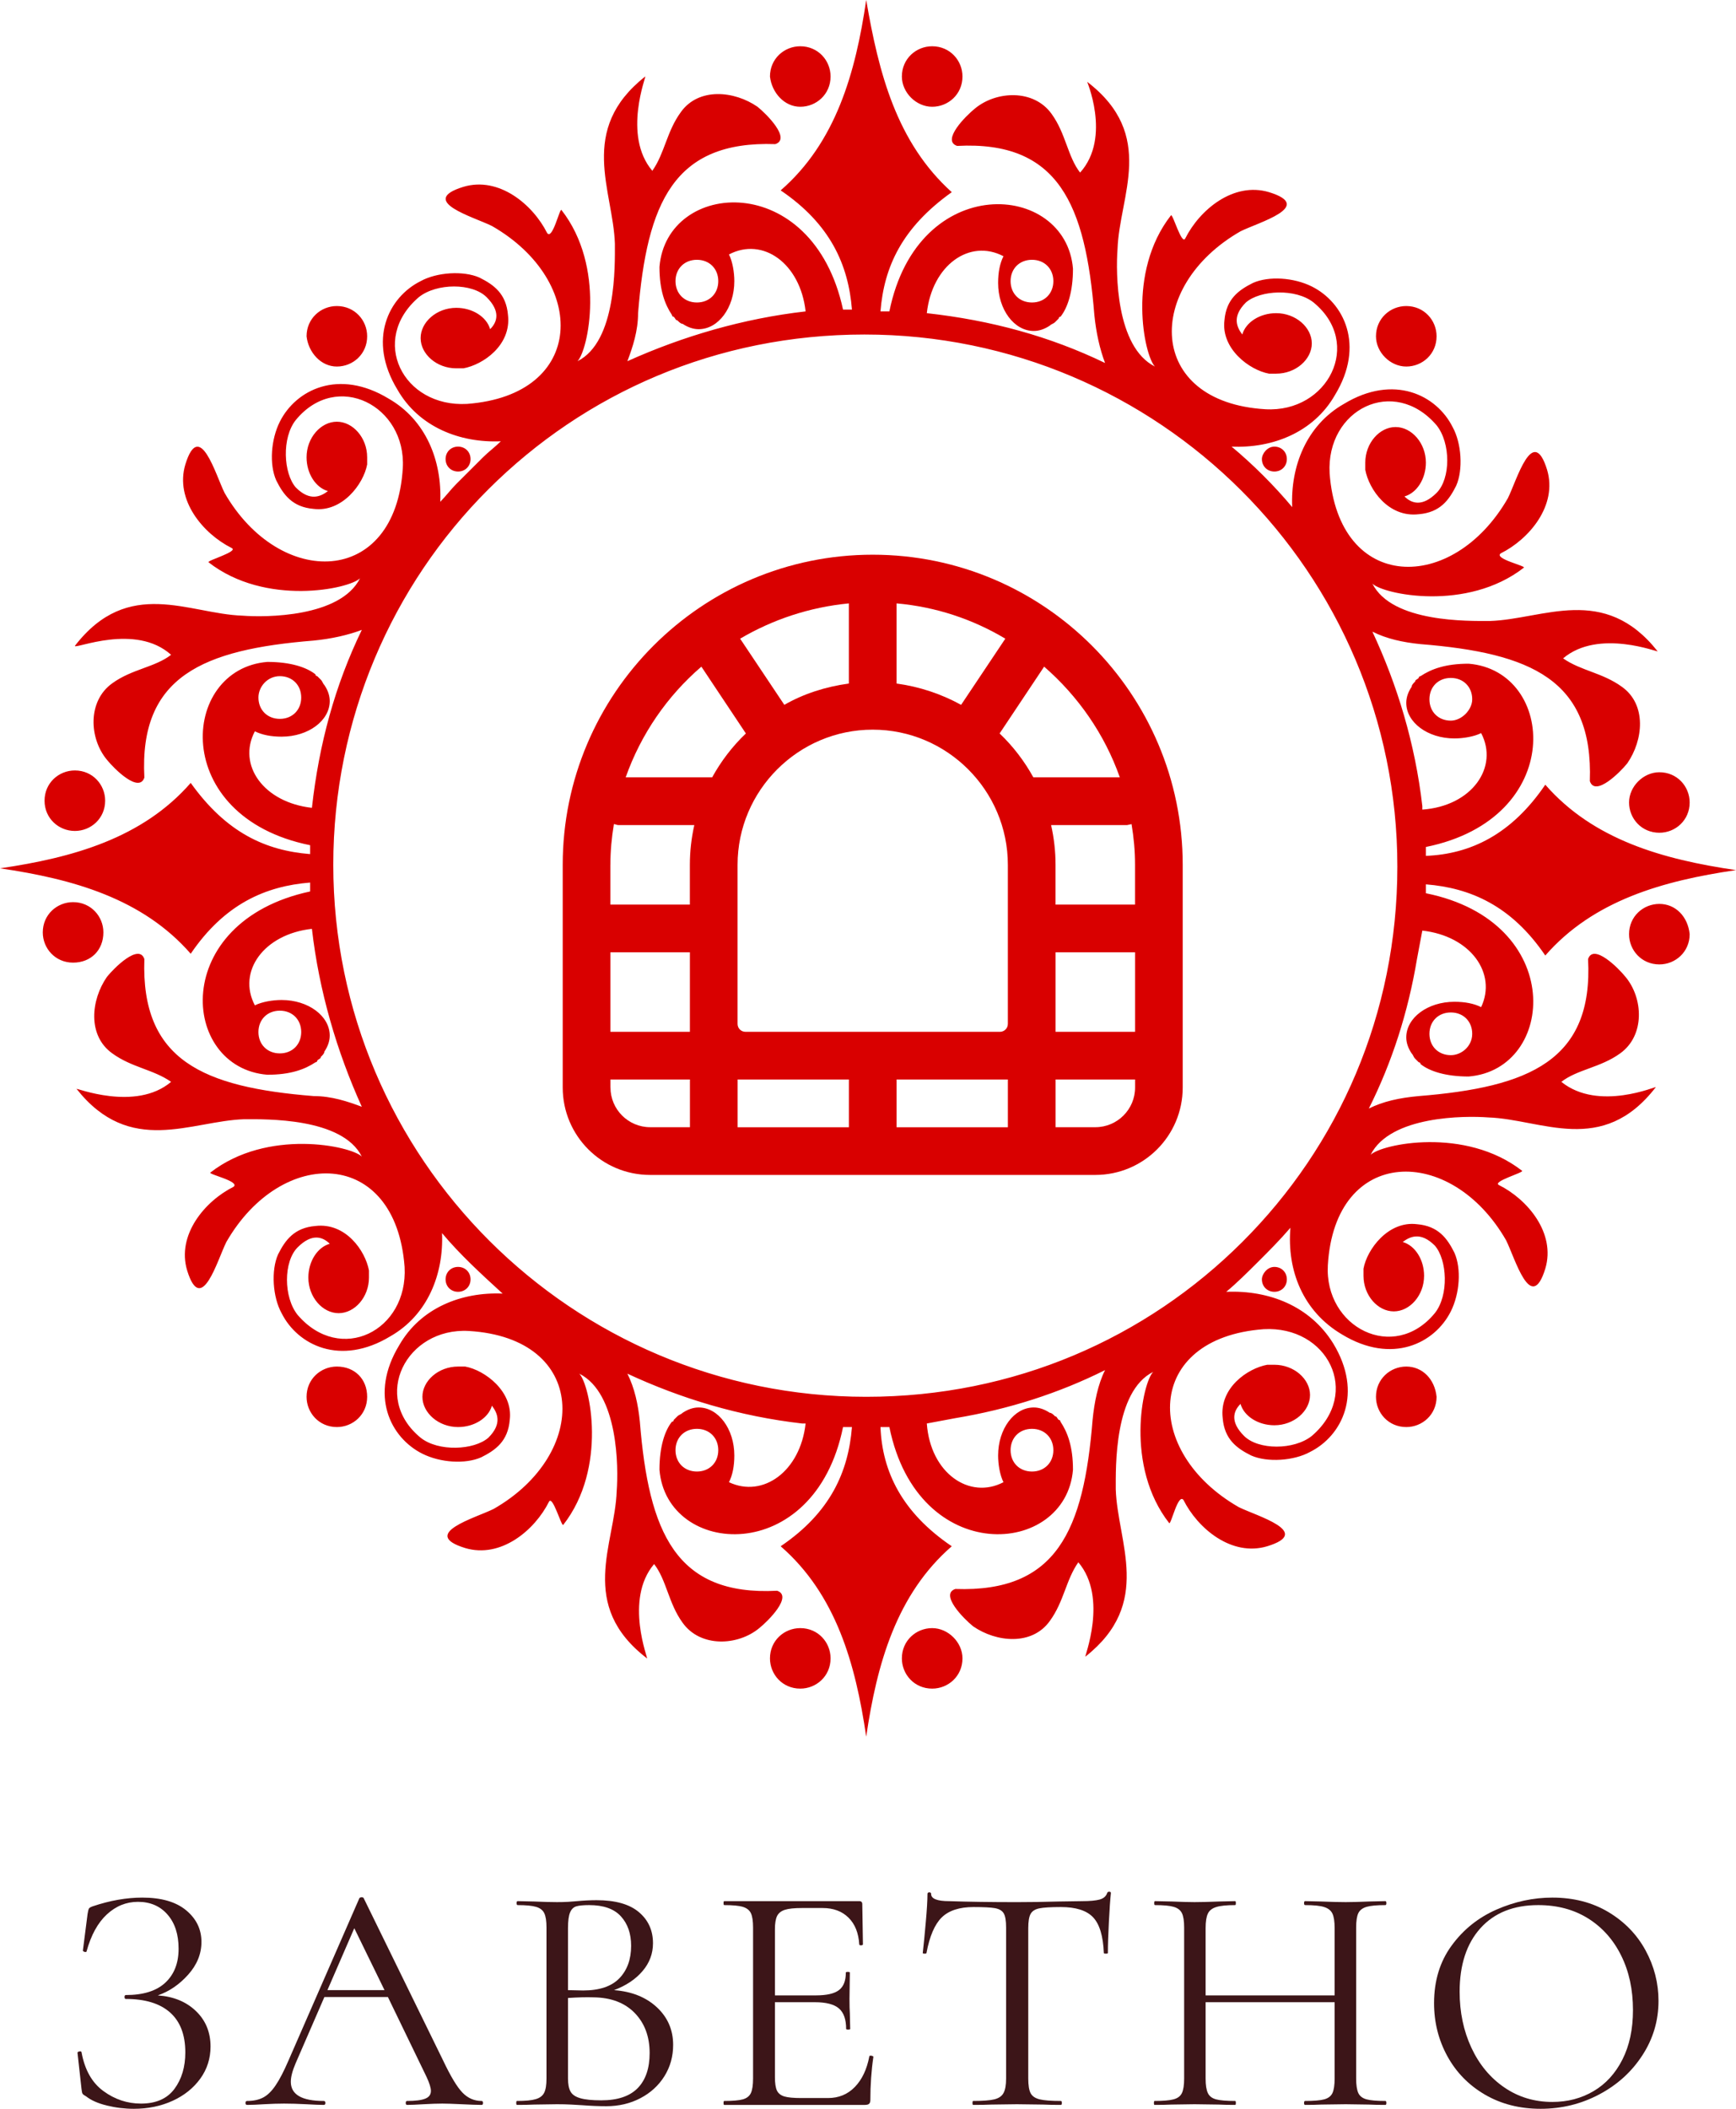 <?xml version="1.0" encoding="UTF-8"?> <svg xmlns="http://www.w3.org/2000/svg" width="98" height="119" viewBox="0 0 98 119" fill="none"><path d="M49.267 31.302C39.609 31.302 31.766 39.145 31.766 48.803V61.367C31.766 64.095 33.973 66.302 36.701 66.302H61.83C64.558 66.302 66.766 64.095 66.766 61.367V48.803C66.766 39.145 58.922 31.302 49.265 31.302H49.267ZM34.458 53.738H38.946V58.226H34.458V53.738ZM34.458 48.803C34.458 48.013 34.53 47.26 34.655 46.506C34.744 46.506 34.816 46.559 34.906 46.559H39.195C39.033 47.278 38.944 48.032 38.944 48.803V51.045H34.456V48.803H34.458ZM50.613 38.572V34.049C52.839 34.245 54.921 34.946 56.752 36.041L54.256 39.775C53.144 39.164 51.922 38.752 50.613 38.572ZM47.92 38.572C46.609 38.752 45.371 39.145 44.277 39.775L41.782 36.041C43.612 34.964 45.694 34.264 47.92 34.049V38.572ZM49.267 41.175C53.467 41.175 56.895 44.602 56.895 48.803V57.776C56.895 58.027 56.698 58.226 56.445 58.226H42.086C41.835 58.226 41.637 58.029 41.637 57.776V48.803C41.637 44.602 45.065 41.175 49.265 41.175H49.267ZM63.878 46.506C64.004 47.26 64.075 48.013 64.075 48.803V51.045H59.587V48.803C59.587 48.03 59.498 47.276 59.336 46.559H63.626C63.626 46.559 63.787 46.524 63.876 46.506H63.878ZM42.088 60.918H47.922V63.61H41.64V60.918H42.09H42.088ZM50.614 60.918H56.896V63.61H50.614V60.918ZM59.589 57.776V53.738H64.077V58.226H59.589V57.776ZM63.215 43.865H58.333C57.83 42.95 57.184 42.107 56.43 41.389L58.943 37.619C60.862 39.288 62.353 41.424 63.215 43.865ZM39.594 37.619L42.106 41.389C41.352 42.107 40.706 42.95 40.203 43.865H35.321C36.183 41.424 37.672 39.27 39.594 37.619ZM34.46 61.365V60.916H38.948V63.608H36.705C35.466 63.608 34.462 62.604 34.462 61.365H34.46ZM61.834 63.608H59.59V60.916H64.078V61.365C64.078 62.604 63.074 63.608 61.835 63.608H61.834Z" fill="#D90000"></path><path d="M8.907 112.601C9.792 112.661 10.509 112.955 11.058 113.482C11.609 114.009 11.885 114.677 11.885 115.486C11.885 116.161 11.692 116.765 11.307 117.298C10.92 117.832 10.399 118.25 9.742 118.55C9.083 118.85 8.356 119 7.559 119C7.042 119 6.534 118.939 6.034 118.816C5.534 118.694 5.145 118.522 4.868 118.303C4.754 118.241 4.684 118.188 4.658 118.146C4.634 118.102 4.615 118.013 4.601 117.877L4.375 115.837C4.375 115.801 4.41 115.776 4.48 115.763C4.548 115.75 4.588 115.762 4.601 115.799C4.779 116.793 5.19 117.526 5.836 117.998C6.479 118.47 7.187 118.706 7.959 118.706C8.806 118.706 9.435 118.43 9.847 117.877C10.256 117.326 10.461 116.64 10.461 115.818C10.461 114.824 10.174 114.073 9.6 113.564C9.025 113.055 8.193 112.801 7.104 112.801C7.055 112.801 7.03 112.764 7.03 112.691C7.03 112.618 7.055 112.581 7.104 112.581C8.091 112.581 8.834 112.348 9.334 111.881C9.832 111.416 10.082 110.779 10.082 109.968C10.082 109.159 9.873 108.515 9.456 108.038C9.039 107.56 8.483 107.321 7.789 107.321C7.13 107.321 6.545 107.557 6.034 108.029C5.522 108.502 5.14 109.197 4.887 110.116C4.887 110.14 4.862 110.152 4.811 110.152C4.785 110.152 4.756 110.142 4.726 110.124C4.694 110.106 4.678 110.091 4.678 110.08L4.944 108.002C4.968 107.854 4.993 107.755 5.018 107.705C5.044 107.658 5.114 107.615 5.227 107.576C6.201 107.247 7.137 107.082 8.035 107.082C9.109 107.082 9.933 107.321 10.509 107.799C11.085 108.277 11.372 108.871 11.372 109.583C11.372 110.257 11.122 110.873 10.622 111.431C10.124 111.989 9.552 112.379 8.907 112.601Z" fill="#3C1518"></path><path d="M27.19 118.558C27.241 118.558 27.267 118.596 27.267 118.671C27.267 118.744 27.241 118.78 27.19 118.78C26.949 118.78 26.575 118.768 26.069 118.742C25.564 118.718 25.197 118.706 24.971 118.706C24.692 118.706 24.338 118.718 23.91 118.742C23.504 118.768 23.193 118.78 22.978 118.78C22.929 118.78 22.905 118.744 22.905 118.671C22.905 118.596 22.929 118.558 22.978 118.558C23.446 118.558 23.788 118.515 24.003 118.429C24.218 118.345 24.326 118.198 24.326 117.99C24.326 117.818 24.244 117.554 24.079 117.199L21.897 112.691H18.313L16.683 116.444C16.506 116.861 16.417 117.205 16.417 117.474C16.417 118.197 17.037 118.558 18.276 118.558C18.339 118.558 18.37 118.596 18.37 118.671C18.37 118.744 18.339 118.78 18.276 118.78C18.048 118.78 17.719 118.768 17.289 118.742C16.809 118.718 16.392 118.706 16.038 118.706C15.709 118.706 15.33 118.718 14.9 118.742C14.52 118.768 14.204 118.78 13.951 118.78C13.889 118.78 13.858 118.744 13.858 118.671C13.858 118.596 13.889 118.558 13.951 118.558C14.306 118.558 14.606 118.494 14.851 118.366C15.099 118.238 15.333 118.011 15.553 117.685C15.776 117.361 16.02 116.892 16.284 116.279L20.286 107.118C20.311 107.081 20.355 107.063 20.419 107.063C20.482 107.063 20.519 107.081 20.533 107.118L25.008 116.26C25.438 117.168 25.805 117.777 26.109 118.089C26.413 118.402 26.773 118.558 27.19 118.558ZM20 108.809L18.483 112.304H21.707L20 108.809Z" fill="#3C1518"></path><path d="M34.663 112.304C35.661 112.379 36.467 112.701 37.08 113.27C37.694 113.841 38 114.55 38 115.395C38 116.045 37.836 116.633 37.508 117.16C37.177 117.688 36.725 118.101 36.152 118.401C35.576 118.703 34.934 118.854 34.224 118.854C33.807 118.854 33.352 118.835 32.86 118.797C32.682 118.786 32.474 118.774 32.234 118.761C31.994 118.748 31.729 118.742 31.439 118.742L30.148 118.761C29.92 118.774 29.597 118.78 29.18 118.78C29.155 118.78 29.143 118.744 29.143 118.67C29.143 118.595 29.155 118.558 29.18 118.558C29.661 118.558 30.015 118.524 30.241 118.456C30.47 118.39 30.628 118.271 30.717 118.099C30.806 117.927 30.85 117.657 30.85 117.289V108.773C30.85 108.405 30.808 108.135 30.725 107.963C30.644 107.791 30.489 107.671 30.261 107.604C30.035 107.538 29.688 107.505 29.22 107.505C29.182 107.505 29.163 107.467 29.163 107.392C29.163 107.319 29.182 107.282 29.22 107.282L30.148 107.302C30.678 107.325 31.108 107.337 31.439 107.337C31.665 107.337 31.877 107.332 32.073 107.321C32.269 107.308 32.437 107.295 32.577 107.282C32.967 107.246 33.333 107.228 33.675 107.228C34.737 107.228 35.534 107.452 36.064 107.9C36.596 108.347 36.862 108.932 36.862 109.657C36.862 110.245 36.666 110.768 36.273 111.228C35.881 111.689 35.344 112.048 34.663 112.304ZM33.259 107.505C32.931 107.505 32.687 107.529 32.529 107.576C32.37 107.626 32.253 107.743 32.178 107.928C32.102 108.111 32.064 108.404 32.064 108.809V112.304L32.916 112.323C33.839 112.323 34.522 112.093 34.966 111.634C35.407 111.175 35.628 110.564 35.628 109.803C35.628 109.116 35.436 108.562 35.051 108.139C34.666 107.716 34.068 107.505 33.259 107.505ZM33.941 118.522C34.864 118.522 35.55 118.292 35.999 117.833C36.448 117.372 36.673 116.712 36.673 115.854C36.673 114.922 36.391 114.168 35.829 113.591C35.265 113.015 34.49 112.721 33.505 112.71C33.099 112.697 32.619 112.709 32.064 112.746V117.289C32.064 117.608 32.111 117.853 32.206 118.025C32.3 118.197 32.483 118.323 32.755 118.401C33.027 118.482 33.422 118.522 33.941 118.522Z" fill="#3C1518"></path><path d="M49.076 116.038C49.076 116.014 49.101 116.002 49.15 116.002C49.188 116.002 49.222 116.008 49.255 116.021C49.287 116.032 49.303 116.05 49.303 116.076C49.189 116.848 49.133 117.657 49.133 118.503C49.133 118.602 49.11 118.672 49.065 118.714C49.022 118.758 48.942 118.78 48.827 118.78H40.882C40.857 118.78 40.845 118.744 40.845 118.67C40.845 118.595 40.857 118.558 40.882 118.558C41.363 118.558 41.714 118.528 41.934 118.467C42.155 118.405 42.307 118.285 42.39 118.108C42.471 117.93 42.512 117.657 42.512 117.289V108.773C42.512 108.405 42.471 108.135 42.39 107.963C42.307 107.791 42.155 107.671 41.934 107.604C41.714 107.538 41.363 107.505 40.882 107.505C40.857 107.505 40.845 107.467 40.845 107.392C40.845 107.319 40.857 107.282 40.882 107.282H48.507C48.62 107.282 48.677 107.338 48.677 107.45L48.714 109.712C48.714 109.749 48.683 109.77 48.62 109.775C48.556 109.781 48.519 109.765 48.507 109.729C48.468 109.079 48.265 108.574 47.899 108.213C47.533 107.851 47.046 107.67 46.438 107.67H45.283C44.84 107.67 44.514 107.703 44.307 107.771C44.097 107.839 43.951 107.955 43.868 108.12C43.787 108.286 43.746 108.534 43.746 108.864V112.6H46.059C46.666 112.6 47.099 112.501 47.358 112.304C47.618 112.108 47.749 111.778 47.749 111.313C47.749 111.287 47.786 111.274 47.862 111.274C47.937 111.274 47.975 111.287 47.975 111.313L47.955 112.801C47.955 113.158 47.962 113.428 47.975 113.611L47.995 114.495C47.995 114.518 47.956 114.53 47.879 114.53C47.803 114.53 47.766 114.518 47.766 114.495C47.766 113.955 47.63 113.569 47.358 113.336C47.086 113.102 46.634 112.985 46.002 112.985H43.746V117.215C43.746 117.559 43.784 117.811 43.859 117.97C43.935 118.13 44.074 118.24 44.276 118.303C44.479 118.363 44.795 118.393 45.224 118.393H46.741C47.349 118.393 47.854 118.184 48.258 117.767C48.664 117.35 48.937 116.773 49.076 116.038Z" fill="#3C1518"></path><path d="M54.956 107.615C54.16 107.615 53.561 107.811 53.161 108.202C52.763 108.596 52.476 109.265 52.301 110.209C52.301 110.233 52.266 110.245 52.196 110.245C52.126 110.245 52.091 110.233 52.091 110.209C52.142 109.766 52.199 109.19 52.261 108.48C52.325 107.768 52.357 107.234 52.357 106.879C52.357 106.817 52.392 106.786 52.462 106.786C52.53 106.786 52.564 106.817 52.564 106.879C52.564 107.148 52.906 107.283 53.589 107.283C54.664 107.319 55.935 107.338 57.402 107.338C58.147 107.338 58.937 107.326 59.771 107.302L61.062 107.283C61.516 107.283 61.854 107.252 62.075 107.192C62.298 107.13 62.44 107.007 62.502 106.824C62.516 106.775 62.553 106.75 62.616 106.75C62.68 106.75 62.712 106.775 62.712 106.824C62.674 107.179 62.636 107.718 62.599 108.441C62.561 109.166 62.542 109.755 62.542 110.209C62.542 110.233 62.503 110.245 62.426 110.245C62.35 110.245 62.313 110.233 62.313 110.209C62.275 109.252 62.073 108.58 61.707 108.194C61.341 107.808 60.734 107.615 59.887 107.615C59.317 107.615 58.912 107.64 58.672 107.689C58.433 107.737 58.269 107.841 58.18 108.002C58.091 108.161 58.047 108.43 58.047 108.809V117.29C58.047 117.67 58.091 117.947 58.18 118.119C58.269 118.289 58.44 118.405 58.692 118.467C58.945 118.528 59.343 118.558 59.887 118.558C59.925 118.558 59.944 118.596 59.944 118.671C59.944 118.744 59.925 118.78 59.887 118.78C59.47 118.78 59.135 118.774 58.882 118.761L57.402 118.742L55.978 118.761C55.725 118.774 55.378 118.78 54.936 118.78C54.912 118.78 54.899 118.744 54.899 118.671C54.899 118.596 54.912 118.558 54.936 118.558C55.48 118.558 55.878 118.528 56.131 118.467C56.383 118.405 56.557 118.285 56.651 118.108C56.748 117.93 56.796 117.658 56.796 117.29V108.773C56.796 108.393 56.752 108.125 56.663 107.972C56.574 107.82 56.409 107.722 56.167 107.678C55.928 107.636 55.524 107.615 54.956 107.615Z" fill="#3C1518"></path><path d="M78.207 118.558C78.245 118.558 78.263 118.595 78.263 118.67C78.263 118.744 78.245 118.78 78.207 118.78C77.814 118.78 77.505 118.774 77.278 118.761L75.968 118.742L74.584 118.761C74.357 118.774 74.054 118.78 73.675 118.78C73.635 118.78 73.616 118.744 73.616 118.67C73.616 118.595 73.635 118.558 73.675 118.558C74.168 118.558 74.527 118.528 74.754 118.467C74.982 118.405 75.138 118.285 75.221 118.108C75.302 117.93 75.342 117.657 75.342 117.289V112.985H68.059V117.289C68.059 117.657 68.1 117.93 68.184 118.108C68.265 118.285 68.419 118.405 68.648 118.467C68.876 118.528 69.237 118.558 69.729 118.558C69.754 118.558 69.766 118.595 69.766 118.67C69.766 118.744 69.754 118.78 69.729 118.78C69.337 118.78 69.027 118.774 68.801 118.761L67.433 118.742L66.126 118.761C65.897 118.774 65.581 118.78 65.177 118.78C65.153 118.78 65.141 118.744 65.141 118.67C65.141 118.595 65.153 118.558 65.177 118.558C65.659 118.558 66.015 118.528 66.247 118.467C66.481 118.405 66.64 118.285 66.723 118.108C66.806 117.93 66.847 117.657 66.847 117.289V108.773C66.847 108.405 66.806 108.135 66.723 107.963C66.64 107.791 66.485 107.671 66.259 107.604C66.03 107.538 65.677 107.505 65.197 107.505C65.171 107.505 65.158 107.467 65.158 107.392C65.158 107.319 65.171 107.282 65.197 107.282L66.162 107.302C66.695 107.325 67.118 107.337 67.433 107.337C67.801 107.337 68.263 107.325 68.818 107.302L69.729 107.282C69.754 107.282 69.766 107.319 69.766 107.392C69.766 107.467 69.754 107.505 69.729 107.505C69.248 107.505 68.89 107.541 68.656 107.615C68.422 107.688 68.265 107.813 68.184 107.991C68.1 108.168 68.059 108.441 68.059 108.809V112.6H75.342V108.809C75.342 108.441 75.302 108.168 75.221 107.991C75.138 107.813 74.982 107.688 74.754 107.615C74.527 107.541 74.168 107.505 73.675 107.505C73.635 107.505 73.616 107.467 73.616 107.392C73.616 107.319 73.635 107.282 73.675 107.282L74.584 107.302C75.14 107.325 75.602 107.337 75.968 107.337C76.309 107.337 76.746 107.325 77.278 107.302L78.207 107.282C78.245 107.282 78.263 107.319 78.263 107.392C78.263 107.467 78.245 107.505 78.207 107.505C77.726 107.505 77.372 107.538 77.145 107.604C76.917 107.671 76.761 107.791 76.678 107.963C76.597 108.135 76.557 108.405 76.557 108.773V117.289C76.557 117.657 76.597 117.93 76.678 118.108C76.761 118.285 76.917 118.405 77.145 118.467C77.372 118.528 77.726 118.558 78.207 118.558Z" fill="#3C1518"></path><path d="M86.967 119C85.792 119 84.745 118.734 83.828 118.201C82.913 117.667 82.205 116.943 81.705 116.03C81.205 115.116 80.955 114.12 80.955 113.04C80.955 111.777 81.284 110.695 81.943 109.795C82.6 108.892 83.443 108.214 84.474 107.76C85.504 107.308 86.557 107.082 87.633 107.082C88.833 107.082 89.889 107.355 90.8 107.9C91.71 108.446 92.408 109.166 92.895 110.061C93.382 110.956 93.625 111.906 93.625 112.911C93.625 114.027 93.321 115.051 92.713 115.983C92.108 116.916 91.295 117.652 90.276 118.19C89.259 118.73 88.156 119 86.967 119ZM87.633 118.613C88.491 118.613 89.265 118.411 89.954 118.006C90.644 117.602 91.189 117.007 91.587 116.222C91.985 115.438 92.184 114.507 92.184 113.427C92.184 112.274 91.963 111.25 91.519 110.355C91.077 109.46 90.455 108.761 89.651 108.257C88.849 107.756 87.91 107.505 86.834 107.505C85.444 107.505 84.357 107.94 83.573 108.809C82.79 109.68 82.399 110.876 82.399 112.397C82.399 113.55 82.62 114.602 83.061 115.552C83.504 116.502 84.124 117.249 84.921 117.795C85.717 118.34 86.621 118.613 87.633 118.613Z" fill="#3C1518"></path><path d="M4.226 46.891C5.131 46.891 5.936 46.188 5.936 45.184C5.936 44.281 5.232 43.477 4.226 43.477C3.32 43.477 2.515 44.18 2.515 45.184C2.515 46.188 3.32 46.891 4.226 46.891ZM52.622 91.875C51.717 91.875 50.912 92.578 50.912 93.582C50.912 94.486 51.616 95.289 52.622 95.289C53.528 95.289 54.333 94.586 54.333 93.582C54.333 92.678 53.528 91.875 52.622 91.875ZM45.177 91.875C44.271 91.875 43.466 92.578 43.466 93.582C43.466 94.486 44.17 95.289 45.177 95.289C46.082 95.289 46.887 94.586 46.887 93.582C46.887 92.678 46.183 91.875 45.177 91.875ZM19.016 20.684C19.922 20.684 20.727 19.982 20.727 18.977C20.727 18.074 20.023 17.27 19.016 17.27C18.111 17.27 17.306 17.973 17.306 18.977C17.407 19.881 18.111 20.684 19.016 20.684ZM19.016 77.115C18.111 77.115 17.306 77.818 17.306 78.822C17.306 79.725 18.01 80.529 19.016 80.529C19.922 80.529 20.727 79.826 20.727 78.822C20.727 77.818 20.023 77.115 19.016 77.115ZM5.836 52.615C5.836 51.711 5.131 50.908 4.125 50.908C3.22 50.908 2.415 51.611 2.415 52.615C2.415 53.518 3.119 54.322 4.125 54.322C5.131 54.322 5.836 53.619 5.836 52.615ZM52.622 6.025C53.528 6.025 54.333 5.322 54.333 4.318C54.333 3.414 53.628 2.611 52.622 2.611C51.717 2.611 50.912 3.314 50.912 4.318C50.912 5.221 51.717 6.025 52.622 6.025ZM91.963 45.285C91.963 46.188 92.667 46.992 93.674 46.992C94.579 46.992 95.384 46.289 95.384 45.285C95.384 44.381 94.68 43.578 93.674 43.578C92.768 43.578 91.963 44.381 91.963 45.285ZM79.386 77.115C78.481 77.115 77.676 77.818 77.676 78.822C77.676 79.725 78.38 80.529 79.386 80.529C80.292 80.529 81.097 79.826 81.097 78.822C80.996 77.818 80.292 77.115 79.386 77.115ZM79.386 20.684C80.292 20.684 81.097 19.982 81.097 18.977C81.097 18.074 80.392 17.27 79.386 17.27C78.481 17.27 77.676 17.973 77.676 18.977C77.676 19.881 78.481 20.684 79.386 20.684ZM93.674 51.008C92.768 51.008 91.963 51.711 91.963 52.715C91.963 53.619 92.667 54.422 93.674 54.422C94.579 54.422 95.384 53.719 95.384 52.715C95.283 51.711 94.579 51.008 93.674 51.008ZM45.177 6.025C46.082 6.025 46.887 5.322 46.887 4.318C46.887 3.414 46.183 2.611 45.177 2.611C44.271 2.611 43.466 3.314 43.466 4.318C43.567 5.221 44.271 6.025 45.177 6.025ZM88.14 61.049C89.045 60.346 90.353 60.246 91.46 59.443C92.869 58.438 92.768 56.33 91.762 55.125C91.359 54.623 89.951 53.217 89.649 54.121C89.951 59.844 86.329 61.35 80.09 61.852C78.984 61.953 78.078 62.154 77.273 62.555C78.581 59.945 79.487 57.133 79.99 54.121C80.09 53.619 80.191 53.016 80.292 52.514C83.008 52.816 84.517 54.924 83.612 56.832C83.209 56.631 82.706 56.531 82.103 56.531C80.593 56.531 79.386 57.434 79.386 58.539C79.386 58.84 79.487 59.141 79.688 59.443C79.788 59.543 79.788 59.643 79.889 59.744C79.99 59.844 79.99 59.844 80.09 59.945C80.09 59.945 80.191 59.945 80.191 60.045C80.694 60.447 81.6 60.748 82.908 60.748C87.838 60.346 88.442 52.012 80.493 50.406C80.493 50.205 80.493 50.004 80.493 49.904C83.008 50.105 85.322 51.109 87.234 53.92C89.951 50.807 93.875 49.703 98 49.1C93.875 48.498 89.951 47.393 87.234 44.281C85.322 47.092 83.008 48.197 80.493 48.297C80.493 48.096 80.493 47.996 80.493 47.795C88.442 46.188 87.838 37.855 82.908 37.453C81.6 37.453 80.795 37.754 80.191 38.156C80.191 38.156 80.09 38.156 80.09 38.256C79.99 38.357 79.889 38.357 79.889 38.457C79.788 38.557 79.688 38.658 79.688 38.758C79.487 39.059 79.386 39.361 79.386 39.662C79.386 40.766 80.593 41.67 82.103 41.67C82.606 41.67 83.209 41.57 83.612 41.369C84.618 43.277 83.109 45.486 80.292 45.687C80.292 45.586 80.292 45.586 80.292 45.486C79.889 41.971 78.883 38.658 77.474 35.645C78.279 36.047 79.185 36.248 80.191 36.348C86.429 36.85 89.951 38.357 89.749 44.08C90.051 44.984 91.46 43.578 91.862 43.076C92.768 41.77 92.969 39.762 91.561 38.758C90.454 37.955 89.246 37.855 88.24 37.152C90.253 35.445 93.674 36.85 93.573 36.75C90.554 32.934 87.133 34.943 84.115 35.043C82.908 35.043 78.581 35.143 77.474 32.934C78.078 33.537 82.807 34.541 86.027 32.031C86.127 31.93 84.316 31.529 84.719 31.227C86.329 30.424 87.938 28.516 87.335 26.508C86.53 23.898 85.624 27.111 85.121 28.115C82.002 33.537 75.563 33.437 75.059 26.709C74.858 23.094 78.682 21.186 81.097 23.998C81.901 25.002 81.901 27.01 81.097 27.814C80.292 28.617 79.688 28.416 79.285 28.014C79.99 27.814 80.493 27.01 80.493 26.107C80.493 25.002 79.688 24.098 78.782 24.098C77.877 24.098 77.072 25.002 77.072 26.107C77.072 26.307 77.072 26.408 77.072 26.508C77.273 27.613 78.38 29.219 80.09 29.018C81.298 28.918 81.801 28.215 82.203 27.412C82.606 26.508 82.505 25.002 82.002 24.098C81.097 22.291 78.682 21.086 75.865 22.793C73.751 23.998 72.846 26.307 72.947 28.617C71.941 27.412 70.733 26.207 69.526 25.203C71.84 25.303 74.154 24.4 75.361 22.291C77.072 19.48 75.865 17.07 74.053 16.166C73.047 15.664 71.639 15.563 70.733 15.965C69.928 16.367 69.224 16.869 69.123 18.074C68.922 19.68 70.532 20.885 71.639 21.086C71.739 21.086 71.94 21.086 72.041 21.086C73.148 21.086 74.053 20.283 74.053 19.379C74.053 18.475 73.148 17.672 72.041 17.672C71.135 17.672 70.331 18.174 70.129 18.877C69.828 18.475 69.526 17.873 70.331 17.07C71.135 16.367 73.148 16.266 74.154 17.07C76.971 19.379 74.959 23.295 71.437 23.094C64.696 22.693 64.596 16.166 70.029 13.053C71.035 12.551 74.255 11.648 71.639 10.844C69.626 10.242 67.715 11.848 66.91 13.455C66.708 13.857 66.205 12.049 66.105 12.15C63.589 15.363 64.596 20.082 65.199 20.684C62.986 19.58 62.986 15.363 63.086 14.057C63.187 11.045 65.3 7.631 61.376 4.619C61.275 4.418 62.784 7.732 60.973 9.74C60.269 8.836 60.168 7.531 59.363 6.426C58.357 5.02 56.244 5.121 55.037 6.125C54.534 6.527 53.125 7.932 54.031 8.234C59.766 7.932 61.275 11.547 61.778 17.773C61.879 18.777 62.08 19.68 62.382 20.484C59.263 18.977 55.943 18.074 52.32 17.672C52.622 14.961 54.735 13.455 56.647 14.459C56.446 14.861 56.345 15.363 56.345 15.965C56.345 17.471 57.251 18.676 58.357 18.676C58.659 18.676 58.961 18.576 59.263 18.375C59.363 18.275 59.464 18.275 59.565 18.174C59.665 18.074 59.665 18.074 59.766 17.973C59.766 17.973 59.766 17.873 59.867 17.873C60.269 17.371 60.571 16.467 60.571 15.162C60.168 10.242 51.817 9.639 50.207 17.572C50.006 17.572 49.805 17.572 49.704 17.572C49.906 15.062 50.912 12.852 53.729 10.844C50.61 8.033 49.604 4.117 48.899 0C48.296 4.117 47.189 8.033 44.07 10.744C46.887 12.652 47.893 14.961 48.094 17.471C47.893 17.471 47.692 17.471 47.591 17.471C45.881 9.539 37.63 10.141 37.228 15.062C37.228 16.367 37.53 17.17 37.932 17.773C37.932 17.773 37.932 17.873 38.033 17.873C38.133 17.973 38.133 18.074 38.234 18.074C38.335 18.174 38.435 18.275 38.536 18.275C38.838 18.475 39.14 18.576 39.441 18.576C40.548 18.576 41.454 17.371 41.454 15.865C41.454 15.363 41.353 14.76 41.152 14.359C43.064 13.354 45.177 14.861 45.478 17.572C41.957 17.973 38.536 18.977 35.417 20.383C35.719 19.58 36.02 18.676 36.02 17.672C36.524 11.447 38.033 7.932 43.768 8.133C44.673 7.832 43.265 6.426 42.762 6.025C41.454 5.121 39.441 4.92 38.435 6.326C37.63 7.43 37.53 8.635 36.825 9.639C35.115 7.631 36.524 4.217 36.423 4.318C32.6 7.33 34.612 10.744 34.712 13.756C34.712 14.961 34.813 19.279 32.6 20.383C33.203 19.781 34.209 15.062 31.694 11.848C31.593 11.748 31.191 13.555 30.889 13.154C30.084 11.547 28.172 9.941 26.16 10.543C23.544 11.346 26.764 12.25 27.77 12.752C33.203 15.865 33.103 22.291 26.361 22.793C22.739 22.994 20.828 19.178 23.645 16.768C24.651 15.965 26.663 15.965 27.468 16.768C28.273 17.572 28.072 18.174 27.669 18.576C27.468 17.873 26.663 17.371 25.758 17.371C24.651 17.371 23.745 18.174 23.745 19.078C23.745 19.982 24.651 20.785 25.758 20.785C25.959 20.785 26.059 20.785 26.16 20.785C27.267 20.584 28.877 19.48 28.676 17.773C28.575 16.568 27.871 16.066 27.066 15.664C26.16 15.262 24.651 15.363 23.745 15.865C21.934 16.768 20.727 19.178 22.437 21.99C23.645 24.098 25.959 25.002 28.273 24.902C27.971 25.203 27.569 25.504 27.267 25.805L27.166 25.906C26.965 26.107 26.764 26.307 26.563 26.508C26.361 26.709 26.16 26.91 25.858 27.211C25.858 27.211 25.858 27.211 25.758 27.311C25.456 27.613 25.154 28.014 24.852 28.316C24.953 26.006 24.047 23.697 21.934 22.492C19.117 20.785 16.702 21.99 15.797 23.797C15.294 24.801 15.193 26.207 15.595 27.111C15.998 27.914 16.501 28.617 17.708 28.717C19.318 28.918 20.526 27.311 20.727 26.207C20.727 26.107 20.727 25.906 20.727 25.805C20.727 24.701 19.922 23.797 19.016 23.797C18.111 23.797 17.306 24.701 17.306 25.805C17.306 26.709 17.809 27.512 18.513 27.713C18.111 28.014 17.507 28.316 16.702 27.512C15.998 26.709 15.897 24.701 16.702 23.697C19.016 20.885 22.941 22.893 22.739 26.408C22.337 33.135 15.797 33.236 12.678 27.814C12.175 26.809 11.269 23.596 10.464 26.207C9.86 28.215 11.47 30.123 13.08 30.926C13.482 31.127 11.671 31.629 11.772 31.73C14.992 34.24 19.721 33.236 20.324 32.633C19.218 34.842 14.992 34.842 13.684 34.742C10.665 34.641 7.244 32.533 4.226 36.449C4.226 36.65 7.647 35.143 9.659 36.951C8.754 37.654 7.446 37.754 6.339 38.557C4.93 39.562 5.031 41.67 6.037 42.875C6.439 43.377 7.848 44.783 8.15 43.879C7.848 38.156 11.47 36.65 17.708 36.148C18.715 36.047 19.62 35.846 20.425 35.545C18.916 38.658 18.01 41.971 17.608 45.586C14.891 45.285 13.382 43.176 14.388 41.268C14.791 41.469 15.294 41.57 15.897 41.57C17.407 41.57 18.614 40.666 18.614 39.562C18.614 39.26 18.513 38.959 18.312 38.658C18.212 38.557 18.212 38.457 18.111 38.357C18.01 38.256 18.01 38.256 17.91 38.156C17.91 38.156 17.809 38.156 17.809 38.055C17.306 37.654 16.4 37.352 15.092 37.352C10.162 37.754 9.559 46.088 17.507 47.695C17.507 47.895 17.507 48.096 17.507 48.197C14.992 47.996 12.778 46.992 10.766 44.18C8.049 47.293 4.125 48.398 0 49C4.125 49.602 8.049 50.707 10.766 53.82C12.678 51.008 14.992 50.004 17.507 49.803C17.507 50.004 17.507 50.205 17.507 50.305C9.559 52.012 10.162 60.246 15.092 60.648C16.4 60.648 17.205 60.346 17.809 59.945C17.809 59.945 17.91 59.945 17.91 59.844C18.01 59.744 18.111 59.744 18.111 59.643C18.212 59.543 18.312 59.443 18.312 59.342C18.513 59.041 18.614 58.74 18.614 58.438C18.614 57.334 17.407 56.43 15.897 56.43C15.394 56.43 14.791 56.531 14.388 56.732C13.382 54.824 14.891 52.715 17.608 52.414C18.01 55.928 19.016 59.342 20.425 62.455C19.62 62.154 18.715 61.852 17.708 61.852C11.47 61.35 7.949 59.844 8.15 54.121C7.848 53.217 6.439 54.623 6.037 55.125C5.131 56.43 4.93 58.438 6.339 59.443C7.446 60.246 8.653 60.346 9.659 61.049C7.647 62.756 4.226 61.35 4.326 61.451C7.345 65.266 10.766 63.258 13.784 63.158C14.992 63.158 19.318 63.057 20.425 65.266C19.821 64.664 15.092 63.66 11.873 66.17C11.772 66.27 13.583 66.672 13.181 66.973C11.571 67.777 9.961 69.684 10.565 71.693C11.37 74.303 12.275 71.09 12.778 70.086C15.897 64.664 22.337 64.764 22.84 71.492C23.041 75.107 19.218 77.014 16.803 74.203C15.998 73.199 15.998 71.191 16.803 70.387C17.608 69.584 18.212 69.785 18.614 70.186C17.91 70.387 17.407 71.191 17.407 72.094C17.407 73.199 18.212 74.103 19.117 74.103C20.023 74.103 20.828 73.199 20.828 72.094C20.828 71.893 20.828 71.793 20.828 71.693C20.626 70.588 19.52 68.982 17.809 69.182C16.602 69.283 16.099 69.986 15.696 70.789C15.294 71.693 15.394 73.199 15.897 74.103C16.803 75.91 19.218 77.115 22.035 75.408C24.148 74.203 25.053 71.893 24.953 69.584C25.959 70.789 27.166 71.893 28.374 72.998C26.059 72.897 23.745 73.801 22.538 75.91C20.828 78.721 22.035 81.131 23.846 82.035C24.852 82.537 26.261 82.637 27.166 82.236C27.971 81.834 28.676 81.332 28.776 80.127C28.977 78.52 27.368 77.316 26.261 77.115C26.16 77.115 25.959 77.115 25.858 77.115C24.752 77.115 23.846 77.918 23.846 78.822C23.846 79.725 24.752 80.529 25.858 80.529C26.764 80.529 27.569 80.027 27.77 79.324C28.072 79.725 28.374 80.328 27.569 81.131C26.764 81.834 24.752 81.934 23.745 81.131C20.928 78.822 22.941 74.906 26.462 75.107C33.203 75.508 33.304 82.035 27.871 85.147C26.864 85.65 23.645 86.553 26.261 87.357C28.273 87.959 30.185 86.353 30.99 84.746C31.191 84.344 31.694 86.152 31.795 86.051C34.31 82.838 33.304 78.119 32.7 77.516C34.914 78.621 34.914 82.838 34.813 84.143C34.712 87.156 32.6 90.57 36.524 93.582C36.624 93.682 35.216 90.268 36.926 88.26C37.63 89.164 37.731 90.469 38.536 91.574C39.542 92.98 41.655 92.879 42.862 91.875C43.365 91.473 44.774 90.068 43.869 89.766C38.133 90.068 36.624 86.453 36.121 80.228C36.02 79.223 35.819 78.32 35.417 77.516C38.435 78.922 41.756 79.926 45.277 80.328C45.378 80.328 45.378 80.328 45.478 80.328C45.177 83.039 43.064 84.545 41.152 83.641C41.353 83.24 41.454 82.738 41.454 82.135C41.454 80.629 40.548 79.424 39.441 79.424C39.14 79.424 38.838 79.525 38.536 79.725C38.435 79.826 38.335 79.826 38.234 79.926C38.133 80.027 38.133 80.027 38.033 80.127C38.033 80.127 38.033 80.228 37.932 80.228C37.53 80.73 37.228 81.633 37.228 82.939C37.63 87.859 45.981 88.461 47.591 80.529C47.793 80.529 47.994 80.529 48.094 80.529C47.893 83.039 46.887 85.348 44.07 87.256C47.189 89.967 48.296 93.883 48.899 98C49.503 93.883 50.61 89.967 53.729 87.256C50.912 85.348 49.805 83.039 49.704 80.529C49.906 80.529 50.006 80.529 50.207 80.529C51.817 88.461 60.168 87.859 60.571 82.939C60.571 81.633 60.269 80.83 59.867 80.228C59.867 80.228 59.867 80.127 59.766 80.127C59.665 80.027 59.665 79.926 59.565 79.926C59.464 79.826 59.363 79.725 59.263 79.725C58.961 79.525 58.659 79.424 58.357 79.424C57.251 79.424 56.345 80.629 56.345 82.135C56.345 82.637 56.446 83.24 56.647 83.641C54.735 84.645 52.522 83.139 52.32 80.328C52.823 80.228 53.427 80.127 53.93 80.027C56.949 79.525 59.766 78.621 62.382 77.316C61.98 78.119 61.778 79.123 61.678 80.127C61.175 86.353 59.665 89.867 53.93 89.666C53.025 89.967 54.433 91.373 54.936 91.775C56.244 92.678 58.257 92.879 59.263 91.473C60.068 90.369 60.168 89.164 60.873 88.16C62.583 90.168 61.175 93.582 61.275 93.482C65.099 90.469 63.086 87.055 62.986 84.043C62.986 82.838 62.885 78.52 65.099 77.416C64.495 78.018 63.489 82.738 66.004 85.951C66.105 86.051 66.507 84.244 66.809 84.645C67.614 86.252 69.526 87.859 71.538 87.256C74.154 86.453 70.934 85.549 69.928 85.047C64.495 81.934 64.596 75.508 71.337 75.006C74.959 74.805 76.871 78.621 74.053 81.031C73.047 81.834 71.035 81.834 70.23 81.031C69.425 80.228 69.626 79.625 70.029 79.223C70.23 79.926 71.035 80.428 71.941 80.428C73.047 80.428 73.953 79.625 73.953 78.721C73.953 77.818 73.047 77.014 71.941 77.014C71.739 77.014 71.639 77.014 71.538 77.014C70.431 77.215 68.821 78.32 69.023 80.027C69.123 81.232 69.828 81.734 70.632 82.135C71.538 82.537 73.047 82.436 73.953 81.934C75.764 81.031 76.971 78.621 75.261 75.809C73.953 73.701 71.639 72.797 69.224 72.897C69.828 72.395 70.431 71.793 71.035 71.191C71.639 70.588 72.242 69.986 72.846 69.283C72.645 71.693 73.55 74.002 75.764 75.307C78.581 77.014 80.996 75.809 81.901 74.002C82.404 72.998 82.505 71.592 82.103 70.689C81.7 69.885 81.197 69.182 79.99 69.082C78.38 68.881 77.172 70.488 76.971 71.592C76.971 71.693 76.971 71.893 76.971 71.994C76.971 73.098 77.776 74.002 78.682 74.002C79.587 74.002 80.392 73.098 80.392 71.994C80.392 71.09 79.889 70.287 79.185 70.086C79.587 69.785 80.191 69.484 80.996 70.287C81.7 71.09 81.801 73.098 80.996 74.103C78.682 76.914 74.758 74.906 74.959 71.391C75.361 64.664 81.901 64.564 85.02 69.986C85.524 70.99 86.429 74.203 87.234 71.592C87.838 69.584 86.228 67.676 84.618 66.873C84.216 66.672 86.027 66.17 85.926 66.07C82.706 63.559 77.977 64.564 77.374 65.166C78.481 62.957 82.706 62.957 84.014 63.057C87.033 63.158 90.454 65.266 93.472 61.35C93.573 61.25 90.253 62.756 88.14 61.049ZM81.901 59.543C81.197 59.543 80.694 59.041 80.694 58.338C80.694 57.635 81.197 57.133 81.901 57.133C82.606 57.133 83.109 57.635 83.109 58.338C83.109 59.041 82.505 59.543 81.901 59.543ZM81.901 40.666C81.197 40.666 80.694 40.164 80.694 39.461C80.694 38.758 81.197 38.256 81.901 38.256C82.606 38.256 83.109 38.758 83.109 39.461C83.109 40.063 82.505 40.666 81.901 40.666ZM58.257 14.66C58.961 14.66 59.464 15.162 59.464 15.865C59.464 16.568 58.961 17.07 58.257 17.07C57.552 17.07 57.049 16.568 57.049 15.865C57.049 15.162 57.552 14.66 58.257 14.66ZM39.341 17.07C38.636 17.07 38.133 16.568 38.133 15.865C38.133 15.162 38.636 14.66 39.341 14.66C40.045 14.66 40.548 15.162 40.548 15.865C40.548 16.568 40.045 17.07 39.341 17.07ZM15.797 38.156C16.501 38.156 17.004 38.658 17.004 39.361C17.004 40.063 16.501 40.566 15.797 40.566C15.092 40.566 14.589 40.063 14.589 39.361C14.589 38.758 15.092 38.156 15.797 38.156ZM15.797 57.033C16.501 57.033 17.004 57.535 17.004 58.238C17.004 58.941 16.501 59.443 15.797 59.443C15.092 59.443 14.589 58.941 14.589 58.238C14.589 57.535 15.092 57.033 15.797 57.033ZM39.341 83.039C38.636 83.039 38.133 82.537 38.133 81.834C38.133 81.131 38.636 80.629 39.341 80.629C40.045 80.629 40.548 81.131 40.548 81.834C40.548 82.537 40.045 83.039 39.341 83.039ZM58.257 80.629C58.961 80.629 59.464 81.131 59.464 81.834C59.464 82.537 58.961 83.039 58.257 83.039C57.552 83.039 57.049 82.537 57.049 81.834C57.049 81.131 57.552 80.629 58.257 80.629ZM70.129 70.086C64.696 75.508 57.251 78.822 48.899 78.822C32.298 78.822 18.815 65.367 18.815 48.799C18.815 40.566 22.136 33.035 27.569 27.613C33.002 22.191 40.448 18.877 48.799 18.877C65.4 18.877 78.883 32.332 78.883 48.9C78.883 57.234 75.563 64.664 70.129 70.086ZM71.236 25.906C71.236 26.307 71.538 26.609 71.941 26.609C72.343 26.609 72.645 26.307 72.645 25.906C72.645 25.504 72.343 25.203 71.941 25.203C71.538 25.203 71.236 25.605 71.236 25.906ZM26.563 25.906C26.563 25.504 26.261 25.203 25.858 25.203C25.456 25.203 25.154 25.504 25.154 25.906C25.154 26.307 25.456 26.609 25.858 26.609C26.261 26.609 26.563 26.307 26.563 25.906ZM71.236 72.195C71.236 72.596 71.538 72.897 71.941 72.897C72.343 72.897 72.645 72.596 72.645 72.195C72.645 71.793 72.343 71.492 71.941 71.492C71.538 71.492 71.236 71.893 71.236 72.195ZM26.563 72.195C26.563 71.793 26.261 71.492 25.858 71.492C25.456 71.492 25.154 71.793 25.154 72.195C25.154 72.596 25.456 72.897 25.858 72.897C26.261 72.897 26.563 72.596 26.563 72.195Z" fill="#D90000"></path></svg> 